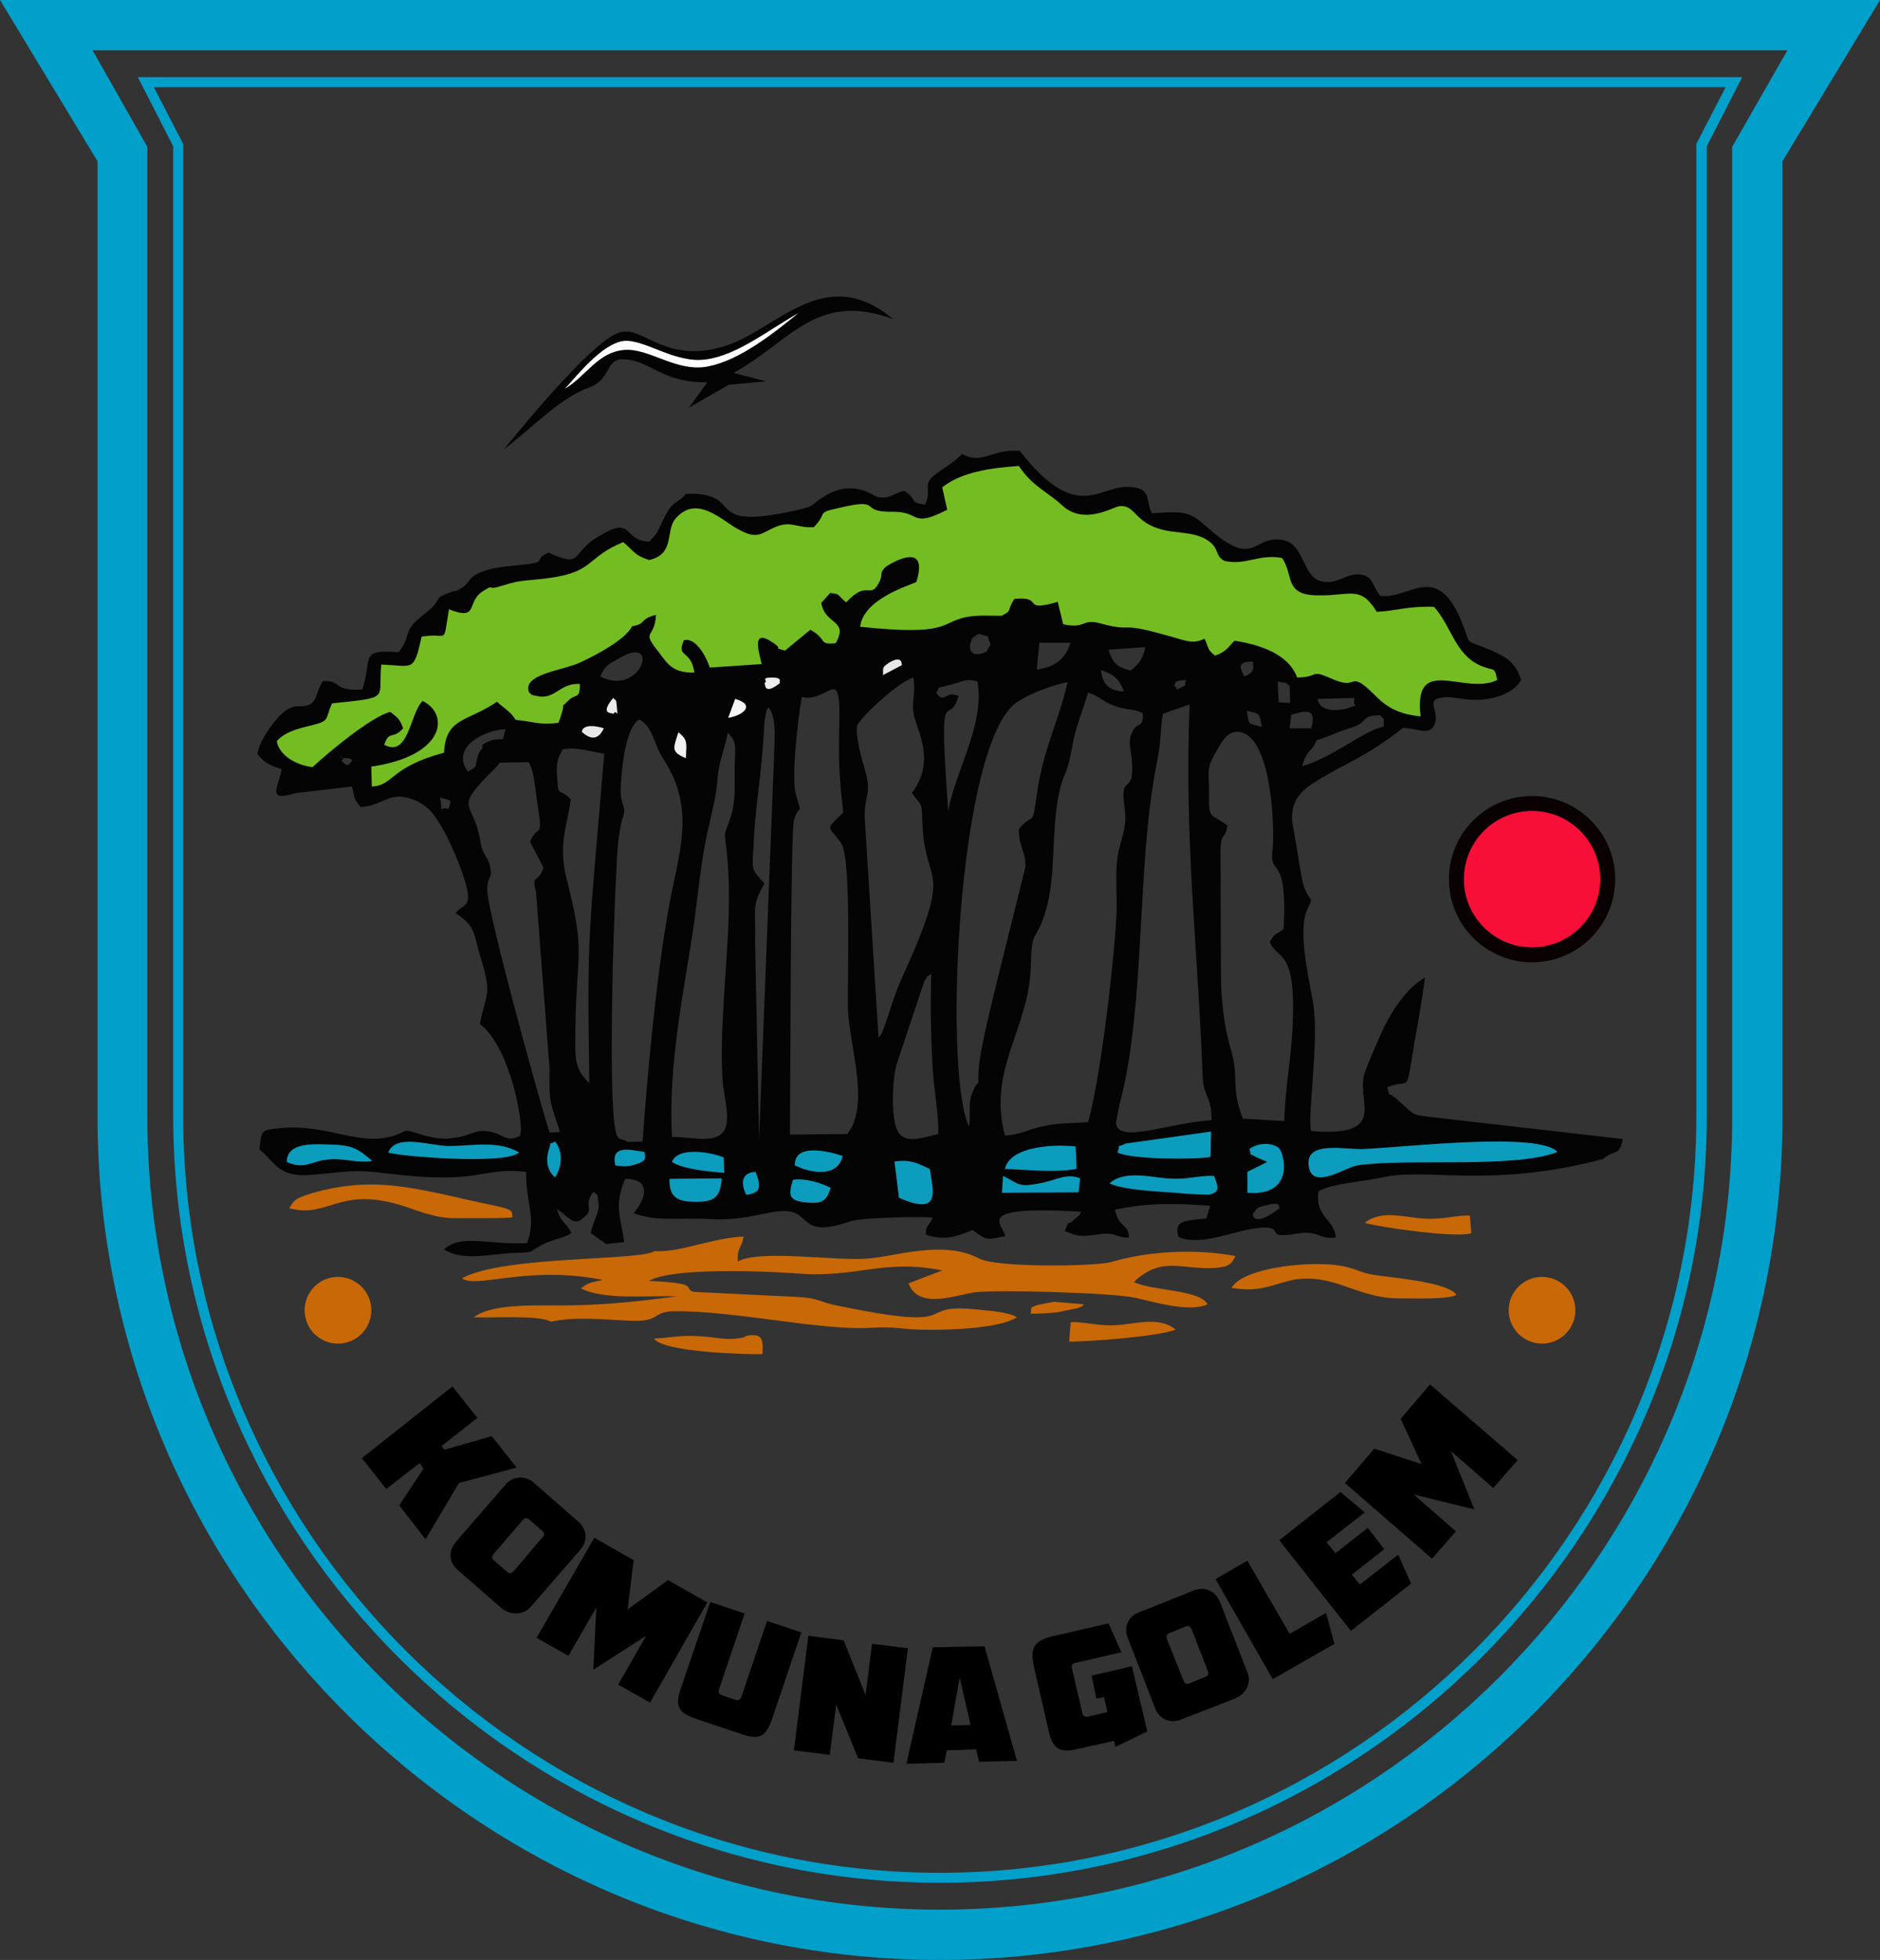 <?xml version="1.0" encoding="UTF-8"?>
<!DOCTYPE svg PUBLIC "-//W3C//DTD SVG 1.1//EN" "http://www.w3.org/Graphics/SVG/1.1/DTD/svg11.dtd">
<!-- Creator: CorelDRAW X7 -->
<svg xmlns="http://www.w3.org/2000/svg" xml:space="preserve" width="3.777in" height="3.937in" version="1.1" style="shape-rendering:geometricPrecision; text-rendering:geometricPrecision; image-rendering:optimizeQuality; fill-rule:evenodd; clip-rule:evenodd"
viewBox="0 0 3777 3937"
 xmlns:xlink="http://www.w3.org/1999/xlink">
 <rect x="0" y="0" width="3777" height="3937" fill="#333333" stroke="none"/>
 <defs>
  <style type="text/css">
   <![CDATA[
    .fil8 {fill:#01A0CA}
    .fil0 {fill:#040404}
    .fil11 {fill:#0A0102}
    .fil3 {fill:#0C9CBD}
    .fil1 {fill:#73BD23}
    .fil2 {fill:#C96806}
    .fil6 {fill:#E8E8E8}
    .fil7 {fill:#ECECEC}
    .fil4 {fill:#F2F2F2}
    .fil5 {fill:#F6F6F6}
    .fil12 {fill:#F70F37}
    .fil9 {fill:white}
    .fil10 {fill:black;fill-rule:nonzero}
   ]]>
  </style>
 </defs>
 <g id="Layer_x0020_1">
  <g id="_215951816">
   <path class="fil0" d="M2517 2438c9,-10 5,-12 27,-17 33,-8 23,3 27,6 -56,42 -54,11 -54,11zm-632 -160c-43,10 -77,24 -87,-22 -7,-31 -5,-91 4,-120l55 -165c10,-16 2,-6 14,-15 -2,59 -1,118 2,176 1,43 14,112 12,146zm-349 -503c-27,-30 -25,-24 -22,-78 3,-79 17,-145 21,-234 0,-7 1,-18 3,-25 3,-16 0,-8 6,-17 18,21 11,72 11,101l-30 766 -8 -396c2,-66 -8,-72 19,-117zm-186 509c-8,-143 23,-286 43,-420 10,-69 15,-137 31,-204 9,-42 13,-50 18,-99 2,-31 15,-59 20,-89 22,20 13,32 14,89 0,28 1,53 -8,80 -12,39 -14,21 -8,69 12,113 -3,225 -8,338 -2,42 -3,82 0,124 2,31 18,80 1,102 -21,24 -64,9 -103,10zm1079 -691c0,-46 -6,-47 14,-83 12,-20 25,-48 54,-38 61,22 63,204 60,231 -9,66 30,1 22,163 -17,14 -16,5 -28,26 16,39 53,10 46,169 -3,64 -15,126 -17,191l-83 -5c-25,-64 -7,-80 -24,-139 -14,-45 -20,-102 -20,-151l-1 -247c1,-43 9,-19 14,-52 -35,-25 -38,-11 -37,-65zm-818 -193c56,13 79,-74 75,63 -2,68 1,104 8,169 -39,39 -29,25 -4,62 22,30 11,299 14,342 6,77 43,186 -2,242l-115 1c1,-84 1,-605 8,-631 11,-38 18,-4 4,-52 -10,-35 5,-159 12,-196zm-464 206c-26,-27 -25,0 -28,-49 -2,-25 3,-38 12,-52 29,-5 55,5 83,9 -31,371 -35,353 -30,662 -33,-33 -28,-52 -28,-115 3,-158 21,-145 -19,-301 -15,-63 2,-101 10,-154zm231 -83c-31,-13 -25,-20 -15,-52 19,16 16,19 15,52zm359 116c1,-49 15,-43 0,-95 -6,-20 -19,-68 -15,-86 2,-12 81,-88 113,-97 5,30 -3,44 0,70 4,32 48,94 -3,162 21,28 20,19 21,59 5,137 67,76 -43,317 -21,47 -34,109 -45,115l-28 -445zm-524 -176c-11,24 -27,23 -44,7 2,-16 29,-12 44,-7zm806 818c-36,-134 50,-215 52,-343 2,-74 9,-44 28,-102 24,-74 12,-161 28,-239 11,-55 14,-23 29,-107 5,-29 21,-67 30,-99 24,8 30,19 53,27 24,9 40,5 57,15 1,33 -12,15 -22,39 -9,21 -1,34 0,56 6,73 -25,23 -15,91 7,47 -8,63 -14,104 -5,35 0,77 -2,115 -5,98 -32,328 -57,416 -32,3 -59,1 -89,8 -31,6 -47,18 -78,19zm516 -821c-30,-8 -25,-2 -30,-32 27,6 25,4 30,32zm-145 -45c-11,275 16,479 26,744 2,49 18,38 18,91 -92,7 -187,48 -192,6l7 -37c45,-163 39,-413 60,-588 4,-35 9,-69 16,-103 8,-41 6,-62 11,-94l54 -19zm-1151 3c3,31 1,4 -7,16 -3,-3 -28,2 0,-32 5,7 6,0 7,16zm238 -14c42,12 16,33 -14,38l14 -38zm470 859c-53,-106 -23,-776 97,-853 26,-17 65,-32 101,-40 -18,80 -50,134 -63,233 -9,61 -4,26 -35,62 -1,35 15,47 13,77l-55 221c-11,48 -37,145 -39,189 -2,45 4,7 -9,35 -14,29 -6,41 -10,76zm-66 -871c9,-16 -6,-6 41,-20 17,-5 20,-9 42,-3 14,88 -43,175 -59,260 -20,-279 -1,-160 21,-231 -28,-12 -28,18 -45,-6zm492 -11c-17,8 -3,2 -14,-3 2,-12 10,-11 24,-12 -7,17 8,5 -10,15zm-806 -9c-33,26 -29,2 -31,0 9,-5 -10,-10 14,-11 24,0 14,8 17,11zm645 -26c27,9 37,19 46,43 -29,-1 -43,-14 -46,-43zm288 13c-13,-23 -9,-30 17,-30 3,20 -1,22 -17,30zm-1294 0c9,-22 17,-25 40,-38 83,-47 41,80 -40,38zm568 -3c1,-15 -3,-14 11,-24 29,-18 26,3 27,4l-38 20zm527 -56c-6,26 -12,32 -29,47 -29,-7 -37,-16 -45,-42l74 -5zm-213 -9l63 0c-10,31 -30,49 -68,54l5 -54zm-104 -13c8,24 8,11 -2,31 -27,13 -42,0 -28,-28 19,-11 6,-8 30,-3zm-974 207c-9,0 -17,0 -25,3 -24,10 -13,10 -16,15l-6 8c-13,31 2,25 -23,39 -38,-52 42,-86 76,-85l-6 20zm-6 47l58 -1c12,18 13,57 18,85 12,74 0,37 -15,75l27 52c-12,34 -25,11 -15,50l27 353c-1,74 1,64 21,128l-21 1c-16,-49 -124,-437 -125,-487 0,-34 12,-17 5,-50 -5,-20 -14,-18 -19,-48 -12,-77 -50,-63 7,-124 13,-14 22,-20 32,-34zm257 762c-15,-11 -21,3 -26,-32 -11,-76 -4,-335 -1,-409 1,-39 3,-78 5,-117 3,-81 15,-98 15,-104 1,-16 -8,-17 -7,-51 2,-38 9,-117 37,-136 29,16 28,48 49,80 69,106 27,196 7,318 -23,137 -40,321 -49,450l-30 1zm-5 74c57,0 38,45 17,69 46,18 99,8 155,12 75,4 115,-19 155,-16 46,5 26,55 126,20 22,-7 139,-10 165,-7 -10,20 -13,13 -14,34 40,14 65,2 94,-9 29,21 26,20 66,12 -10,-29 -60,-61 152,-49 -5,11 -4,7 -12,14 -20,20 -8,-5 -21,25 27,10 28,12 65,7 41,-7 35,7 64,6 0,-28 -20,-18 -28,-56 66,-14 116,-13 191,-8l-7 25c-33,6 -69,0 -56,38 47,20 116,-16 167,-19 50,-2 0,24 71,12 45,-7 42,12 78,8 -4,-38 -43,-42 -35,-93 27,-16 94,-20 129,-28 87,-20 219,23 443,-37 22,-20 33,-4 39,-40l-384 -44c-32,-4 -34,-3 -52,-20 -9,-8 -12,-11 -20,-18 -21,-18 -9,4 -17,-22 48,-20 36,22 55,-92 8,-43 15,-85 21,-128 -37,19 -71,72 -90,116 -10,23 -22,49 -31,74 -20,56 52,131 -108,118 -8,-26 17,-184 4,-258 -11,-61 -30,-146 -12,-186 13,-31 9,-10 -5,-43 -7,-17 -17,-96 -23,-122 -10,-51 15,-75 47,-94 61,-38 96,-46 174,-107 27,1 50,15 61,-3 16,-26 -17,-52 13,-57 28,-6 43,7 88,3 36,-4 63,-18 75,-39 -11,-34 -27,-45 -61,-60 -59,-25 -36,-4 -61,-63 -50,-115 -104,-38 -161,-46 -16,-19 -14,-40 -40,-43 -25,-3 -43,17 -70,15 -51,-3 -37,-81 -92,-85 -52,-5 -53,53 -133,-14 -48,-42 -48,-44 -124,-39 -14,-29 1,-52 -49,-53 -58,-1 -103,73 -216,-72 -56,-6 -74,29 -116,6 -21,20 -25,20 -50,38 -35,25 -8,32 -25,64 -34,-6 -12,-8 -41,-28 -24,5 -30,18 -55,12 -8,-2 -49,-38 -109,1 -27,17 -11,16 -53,26 -197,44 -97,-37 -222,-33 -17,21 -24,11 -41,43 -14,26 -11,32 -33,53 -56,-3 -29,-55 -104,-9 -54,33 -28,63 -98,31 -31,14 -3,17 -39,23 -29,4 -72,4 -103,19 -21,11 -16,19 -34,30 -14,8 -7,3 -19,7 -43,15 -14,14 -54,44 -49,38 -23,40 -52,77 -80,-5 -52,9 -73,75 -62,4 -38,-18 -79,-17 -15,22 -11,41 -29,48 -18,7 -23,-4 -47,12 -18,13 -52,58 -56,87 16,18 25,23 49,30 -6,36 -33,67 29,48l112 -13c7,25 2,23 18,41 44,-2 55,-31 99,-17 36,12 48,31 65,60 21,36 49,107 51,132 2,26 -10,21 -25,38 42,28 35,38 52,95 22,70 9,68 -3,128 63,47 91,213 80,225 -27,14 -34,-5 -61,-9 -28,-5 -37,8 -66,12 -28,5 -45,1 -71,-6 -42,-13 -22,-7 -60,4 -69,18 -129,-25 -220,-17 -43,4 -40,3 -45,43 33,26 37,57 106,51 61,-5 82,-12 148,-3 196,24 187,-13 282,-3 -1,62 21,91 2,143 -73,5 -133,-20 -167,13 39,24 91,9 139,7 47,-2 26,0 61,-18 20,-10 42,-12 56,-22 -13,-25 -20,-18 -29,-48 21,13 34,35 51,19 28,-21 -1,-22 22,-54 11,10 7,0 10,19 4,23 -11,39 -15,64l31 22 36 -4c-7,-50 -21,-74 2,-127zm1524 -908c-35,4 -104,63 -164,79 12,-39 19,-26 29,-52 22,-6 39,-16 69,-25 37,-11 19,-26 59,-25 10,13 6,-3 7,23zm-189 3l3 -27c26,-8 53,-16 40,27l-43 0zm-22 -52l-2 -42c22,6 7,-4 24,9l1 34 -23 -1zm-1685 191c21,7 25,1 17,23 -24,-6 -9,18 -17,-23zm-198 -74c15,-10 -18,-7 9,-5 12,1 6,0 14,5 -2,1 -4,2 -5,4 -6,12 -17,-3 -18,-4zm2035 -126c-5,25 16,9 -14,21 -3,1 -54,14 -60,-19l74 -2z"/>
   <path class="fil1" d="M1036 1446c34,3 46,11 86,6l4 -11c13,-39 -4,-13 14,-32 17,-18 25,-2 25,-35 -40,-3 -50,33 -87,24 -14,-3 -7,-1 -15,-7 -15,-37 68,-44 102,-60 35,-16 92,-47 105,-73 30,-5 13,-14 48,-23 -3,52 -32,28 7,77 17,23 28,40 70,39 -7,-48 -37,-28 -21,-65 22,-6 43,28 52,55l104 -7c-1,-12 -26,-77 23,-43 24,16 -4,8 24,16l51 -42c35,19 15,31 51,27 27,-48 -22,-36 -29,-81 6,-7 12,-13 18,-20 21,3 12,2 32,19 45,-49 48,-1 68,-44 6,-13 -2,-14 11,-27 1,-1 90,-60 62,30 -16,8 -106,34 -113,90 179,19 161,-8 211,-19 23,-5 49,-3 73,-3 23,-11 10,-10 26,-34 62,-6 11,28 87,6l11 45c47,10 36,-12 74,-2 69,19 34,-4 129,23 46,12 55,20 81,8 10,21 4,20 21,34 21,-7 27,-17 39,-30 52,8 109,27 126,74 48,-1 23,-18 71,3 46,20 35,-7 61,11 31,22 43,57 116,64 -15,-127 88,-41 154,-73 -6,-30 -6,-16 -36,-30 -49,-23 -56,-78 -91,-117 -52,-2 -74,8 -115,10 -33,-54 -53,-32 -117,-33 -70,0 -49,-39 -73,-75 -46,-9 -72,15 -115,6 -22,-10 -9,-26 -37,-43 -19,-12 -44,-13 -67,-16 -81,-10 -72,-56 -109,-51 -13,2 -70,38 -113,-1 -33,-30 -61,-39 -88,-80 -57,4 -115,12 -154,43l10 45c-75,38 -51,3 -111,4 -69,1 -16,-29 -105,-8 -50,11 -22,8 -52,39 -36,2 -45,-14 -78,0 -28,12 -35,26 -74,4 -30,-15 -83,-72 -126,-21 -21,25 0,71 -53,83 -30,-10 -28,-16 -52,-36 -82,34 -53,64 -174,75 -21,2 -38,3 -57,9l-24 7c-18,4 -3,-7 -26,7 -36,22 -7,61 -69,37 -13,76 0,45 -55,55 -16,73 -17,58 -81,56 -7,71 21,65 -99,78 -15,34 -3,35 -45,45 -25,6 -51,13 -66,31 6,30 40,48 72,52 31,-29 117,-101 156,-111 15,12 18,12 26,33 -22,24 -28,3 -38,33 49,27 52,-64 77,-88 54,26 47,110 -103,132l1 40c44,-2 36,-39 145,-68 4,-71 45,-61 106,-102 2,1 4,1 4,3l15 12c11,10 10,8 19,21z"/>
   <path class="fil2" d="M581 2427c78,21 99,-43 221,-7 31,9 64,25 105,27 18,0 114,1 123,-2 -3,-13 3,-15 -40,-24 -142,-29 -229,-63 -364,-24 -36,11 -36,16 -45,30zm1489 212c20,0 36,-1 55,-3l39 -8c21,-8 4,-2 14,-8l-60 -5c-61,10 -42,12 -48,24zm-756 50c18,27 181,32 218,31 0,-16 4,-38 -18,-38 -24,0 -9,5 -36,7 -17,2 -34,-1 -51,-3 -58,-6 -66,0 -113,3zm1428 -233c19,8 187,32 214,21l-3 -35c-28,-2 -55,10 -103,5 -41,-5 -78,-14 -108,9zm-594 239c46,0 181,-11 214,-24 -28,-24 -69,-15 -108,-10 -45,5 -75,-7 -103,-5l-3 39zm326 -108c98,17 107,-46 226,-4 32,11 65,24 105,25 25,0 106,3 121,-7 -18,-26 -127,-34 -165,-40 -26,-4 -31,-10 -56,-16 -58,-15 -206,-1 -231,42zm-1159 -74c-25,20 -307,9 -387,55 31,21 132,-27 283,3 -24,6 -27,4 -44,17 47,24 134,14 193,16 -70,9 -124,16 -206,18 -58,2 -162,-7 -202,24 37,2 131,-5 155,9 49,-11 108,-4 158,-2 65,3 43,-19 91,-19 124,-1 296,40 397,33 43,-3 62,4 103,4 49,1 152,-2 187,-25 -21,-12 -60,-13 -85,-16 -127,-12 -12,47 -274,-7 -41,-8 -37,-16 -87,-18l-204 -10c-22,-8 17,-17 -89,-22 45,-27 229,-20 296,-15 123,10 173,-30 293,-6l-68 26c21,52 89,25 133,18 42,-6 281,1 323,11 36,8 109,30 145,13 -15,-30 -115,-27 -148,-45 57,-53 95,-24 163,-28 25,-2 33,-6 41,-24 -79,-15 -176,-10 -249,12 -31,9 -230,12 -266,-7 -71,-38 -169,-4 -222,0 -65,6 -217,-19 -263,6 -1,-30 7,-23 12,-50 -62,2 -129,33 -179,29z"/>
   <path class="fil3" d="M1597 2341c33,16 86,25 96,-19 -29,-10 -98,-26 -96,19zm648 -26c29,15 162,14 187,9l1 -51 -171 24c-26,12 -8,-4 -17,18zm-16 62c27,12 68,14 102,17 17,1 34,2 52,4l45 2c26,-5 18,-19 11,-38 -42,-1 -54,11 -113,3 -37,-5 -73,-9 -97,12zm281 -69c6,18 -3,6 13,16l23 10 -40 20 0 42c98,8 74,-83 62,-91 -14,-10 -40,-10 -58,3zm619 6c-37,-41 -300,-10 -389,-6 -36,2 -117,-18 -111,33 6,52 73,4 98,0 98,-15 316,7 402,-27zm-1110 34c50,2 98,8 144,0l-2 -45c-42,-5 -132,-1 -142,45zm-6 48l154 -1 3 -28c-25,-11 -48,3 -76,9 -50,10 -44,3 -79,-14l-2 34zm-207 10c87,38 68,-15 62,-58 -27,-12 -37,-19 -71,-15l9 73zm-1230 -72c37,17 51,-3 85,-5 31,-3 55,8 87,3 -28,-23 -36,-32 -87,-33 -46,-2 -84,0 -85,35zm467 -19c-43,-25 -92,-13 -142,-13 -36,0 -106,-26 -121,13 14,7 235,26 263,0zm72 -22c-16,10 -5,-6 -12,15 -8,24 -3,44 12,57 13,-18 18,-51 0,-72zm121 48c16,2 24,3 41,-2 21,-7 20,-10 18,-25 -29,-4 -68,-16 -59,27zm114 -7c23,15 72,19 105,22l-1 -31c-23,-10 -92,-23 -104,9zm100 33l-105 1c-1,35 14,46 50,46 41,1 52,-9 55,-47zm49 33c29,-3 31,-15 19,-46 -27,1 -31,21 -19,46zm170 -14c-20,-10 -52,-20 -76,-16 -9,30 -9,41 23,45 36,4 44,-2 53,-29z"/>
   <path class="fil4" d="M1378 1523c1,-33 4,-36 -15,-52 -10,32 -16,39 15,52z"/>
   <path class="fil5" d="M1463 1442c30,-5 56,-26 14,-38l-14 38z"/>
   <path class="fil6" d="M1169 1470c17,16 33,17 44,-7 -15,-5 -42,-9 -44,7z"/>
   <path class="fil6" d="M1774 1356l38 -20c-1,-1 2,-22 -27,-4 -14,10 -10,9 -11,24z"/>
   <path class="fil7" d="M1536 1372c2,2 -2,26 31,0 -3,-3 7,-11 -17,-11 -24,1 -5,6 -14,11z"/>
   <path class="fil7" d="M1232 1434c8,-12 10,15 7,-16 -1,-16 -2,-9 -7,-16 -28,34 -3,29 0,32z"/>
   <g>
    <path class="fil8" d="M0 0l1888 0 1889 0 -196 324 0 1920c0,931 -762,1693 -1693,1693l0 0 0 0c-931,0 -1692,-762 -1692,-1693l0 -1920 -196 -324zm186 101l110 194 0 1949c0,876 717,1592 1592,1592 876,0 1592,-716 1592,-1592l0 -1949 111 -194 -3405 0z"/>
    <path class="fil8" d="M3429 294l0 1948c0,847 -694,1540 -1541,1540 -846,0 -1540,-693 -1540,-1540l0 -1948 -71 -139 3223 0 -71 139zm-3120 -119l59 114 0 1953c0,836 685,1520 1520,1520 836,0 1520,-684 1520,-1520l0 -1953 59 -114 -3158 0z"/>
   </g>
   <g>
    <path class="fil0" d="M1012 903c52,-39 112,-103 170,-124 49,-17 32,-61 74,-57 50,2 73,47 165,46l-37 51 80 -46 75 -7 -65 -17c113,-62 166,-165 320,-108 -137,-115 -233,21 -337,54 -125,39 -166,-46 -216,-26 -49,19 -163,153 -229,234z"/>
    <path class="fil9" d="M1135 781c44,-27 66,-73 118,-78 51,-5 106,46 170,33 64,-13 129,-65 181,-107 -59,33 -123,85 -186,93 -62,9 -124,-42 -166,-37 -42,6 -92,68 -117,96z"/>
   </g>
   <g>
    <circle class="fil2" cx="3098" cy="2632" r="67"/>
    <circle class="fil2" cx="679" cy="2632" r="67"/>
   </g>
   <polygon class="fil10" points="2877,3131 2925,3076 2840,3002 2962,3032 2915,2915 3000,2989 3049,2933 2873,2781 2814,2850 2856,2941 2761,2910 2702,2979 "/>
   <polygon class="fil10" points="2742,3038 2693,2997 2570,3094 2714,3276 2835,3181 2809,3123 2732,3183 2716,3163 2781,3112 2748,3069 2683,3120 2665,3098 "/>
   <polygon class="fil10" points="2681,3302 2664,3240 2591,3282 2506,3135 2442,3172 2557,3373 "/>
   <path class="fil10" d="M2373 3454l108 -42c22,-9 34,-31 25,-53l-55 -141c-9,-22 -30,-32 -53,-23l-110 44c-22,8 -31,30 -22,52l55 141c9,22 30,31 52,22zm18 -73c-8,3 -11,2 -14,-7l-32 -80c-3,-8 -2,-11 6,-14l29 -12c8,-3 11,-2 15,7l31 80c3,8 2,11 -6,14l-29 12z"/>
   <path class="fil10" d="M2253 3319l-26 -58 -113 26c-37,9 -45,24 -37,60l30 131c8,35 22,44 59,35l72 -16 3 12 64 -31 -31 -131 -81 19 10 46 15 -3 7 30 -38 9c-8,2 -11,0 -13,-9l-20 -86c-2,-9 0,-11 8,-13l91 -21z"/>
   <path class="fil10" d="M1928 3370l22 95 -39 1 17 -96zm-31 171l5 -25 59 -2 6 25 76 -2 -65 -230 -104 2 -53 234 76 -2z"/>
   <polygon class="fil10" points="1595,3516 1667,3525 1680,3424 1724,3532 1795,3541 1824,3311 1752,3302 1739,3405 1695,3295 1624,3286 "/>
   <path class="fil10" d="M1486 3482c36,13 51,10 64,-26l60 -177 -69 -23 -51 151c-3,8 -6,10 -14,7l-24 -8c-8,-3 -10,-7 -7,-14l51 -151 -69 -23 -60 176c-12,37 -1,48 35,60l84 28z"/>
   <polygon class="fil10" points="1078,3290 1142,3326 1198,3229 1192,3354 1298,3286 1242,3384 1306,3420 1421,3219 1342,3174 1261,3233 1273,3134 1194,3089 "/>
   <path class="fil10" d="M993 3135c-6,-5 -6,-8 0,-15l56 -65c6,-7 9,-7 15,-2l24 21c6,5 7,9 1,15l-56 66c-6,6 -9,7 -16,1l-24 -21zm-73 19l87 76c18,15 44,15 59,-2l100 -115c15,-18 14,-41 -5,-57l-89 -78c-18,-15 -42,-13 -57,5l-99 114c-15,18 -15,41 4,57z"/>
   <polygon class="fil10" points="893,2912 887,2905 959,2848 909,2785 727,2929 776,2991 843,2939 851,2950 802,3024 855,3092 922,2979 1038,2948 988,2885 "/>
   <g>
    <circle class="fil11" cx="3078" cy="1766" r="167"/>
    <circle class="fil12" cx="3078" cy="1766" r="137"/>
   </g>
  </g>
 </g>
</svg>
